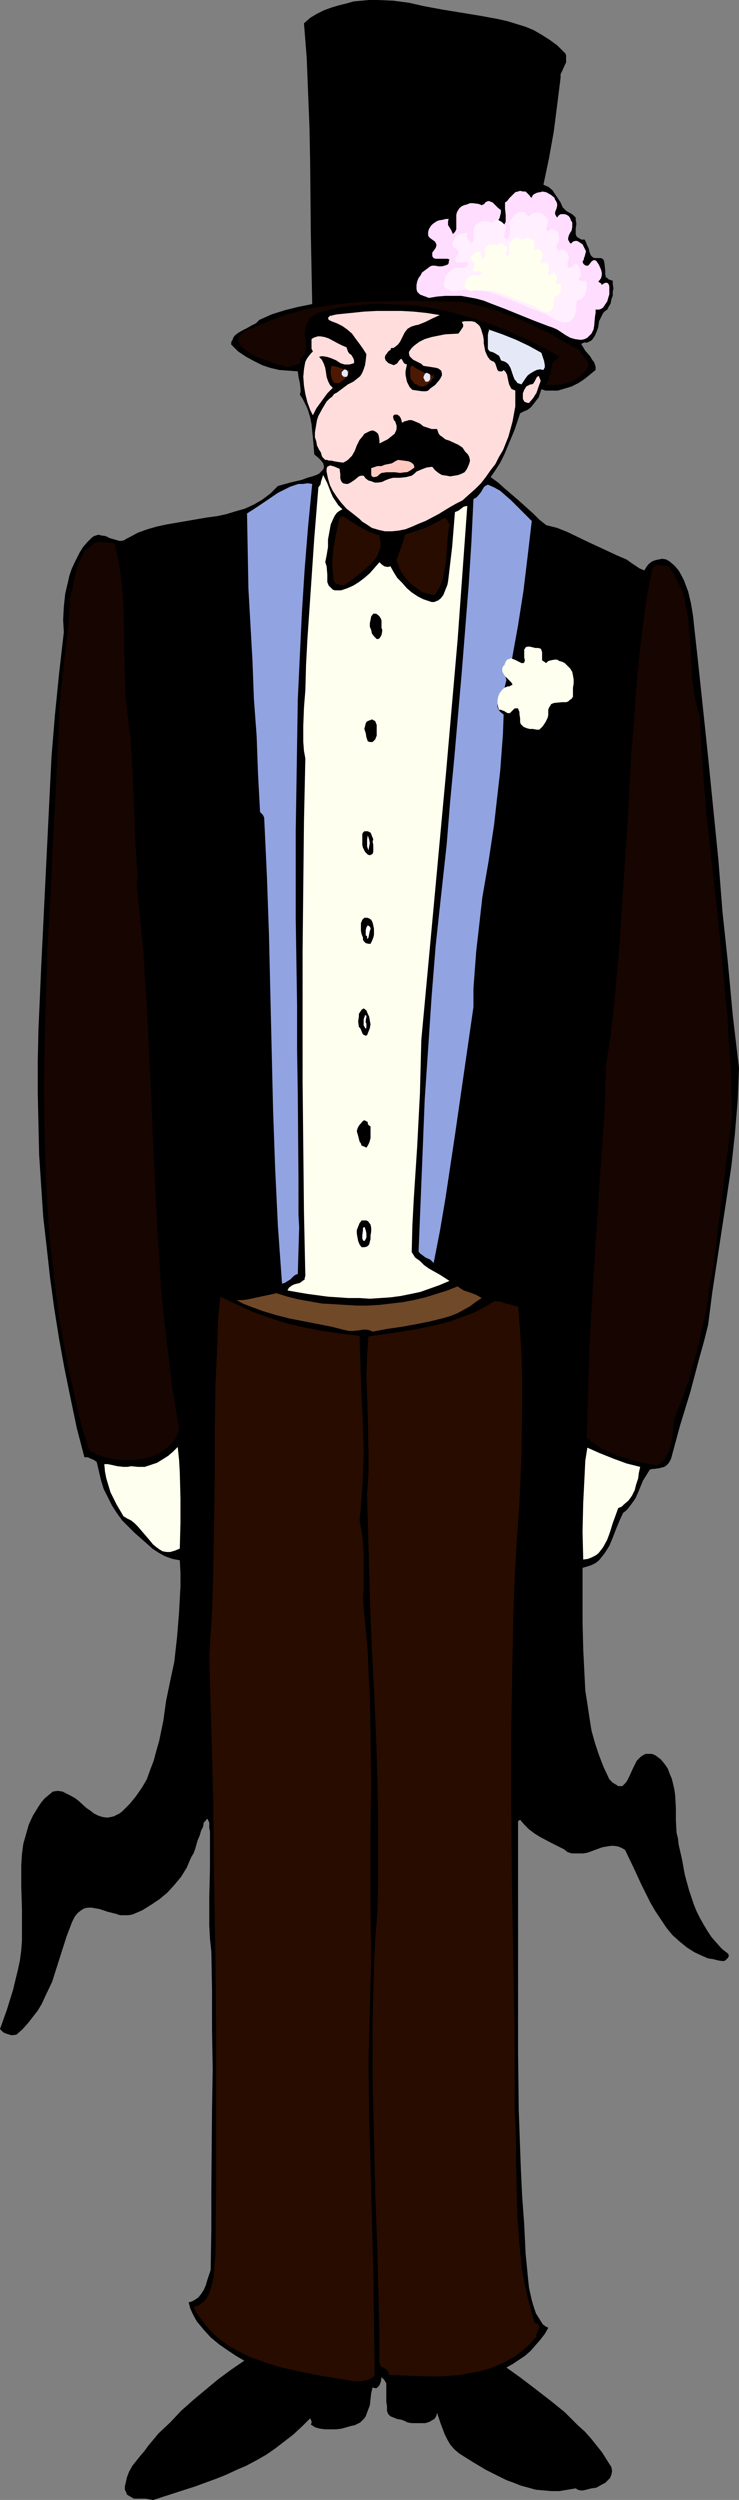 <?xml version="1.0" encoding="UTF-8" standalone="no"?>
<svg
   version="1.0"
   width="46.064mm"
   height="155.711mm"
   id="svg45"
   sodipodi:docname="Father of the Bride.wmf"
   xmlns:inkscape="http://www.inkscape.org/namespaces/inkscape"
   xmlns:sodipodi="http://sodipodi.sourceforge.net/DTD/sodipodi-0.dtd"
   xmlns="http://www.w3.org/2000/svg"
   xmlns:svg="http://www.w3.org/2000/svg">
  <rect width="100%" height="100%" fill="#808080" stroke="none"/>
  <sodipodi:namedview
     id="namedview45"
     pagecolor="#ffffff"
     bordercolor="#000000"
     borderopacity="0.25"
     inkscape:showpageshadow="2"
     inkscape:pageopacity="0.0"
     inkscape:pagecheckerboard="0"
     inkscape:deskcolor="#d1d1d1"
     inkscape:document-units="mm" />
  <defs
     id="defs1">
    <pattern
       id="WMFhbasepattern"
       patternUnits="userSpaceOnUse"
       width="6"
       height="6"
       x="0"
       y="0" />
  </defs>
  <path
     style="fill:#000000;fill-opacity:1;fill-rule:evenodd;stroke:none"
     d="m 5.011,459.08 0.162,-2.262 v -2.424 -5.009 l -0.162,-5.171 v -2.585 -2.585 l 0.162,-2.585 0.323,-2.424 0.647,-2.262 0.647,-2.262 0.97,-2.101 1.293,-2.101 0.647,-0.97 0.808,-0.97 0.97,-0.808 0.97,-0.808 1.132,-0.162 1.132,0.162 0.97,0.485 0.97,0.485 1.132,0.646 0.808,0.646 1.778,1.616 0.97,0.646 0.808,0.646 0.97,0.485 0.97,0.323 1.132,0.162 0.97,-0.162 0.647,-0.162 0.647,-0.323 0.647,-0.323 0.647,-0.485 1.778,-1.778 1.455,-1.778 1.455,-2.101 1.132,-1.939 0.808,-2.262 0.808,-2.101 0.647,-2.424 0.647,-2.262 0.97,-4.686 0.647,-4.686 0.97,-4.686 0.485,-2.262 0.485,-2.262 0.647,-5.817 0.485,-5.979 0.162,-3.07 0.162,-2.909 v -3.07 l -0.162,-3.07 -0.97,-0.162 -0.808,-0.162 -1.778,-0.646 -1.455,-0.808 -1.455,-0.97 -2.91,-2.585 -1.293,-1.131 -1.293,-1.293 -1.617,-1.616 -1.293,-1.778 -1.132,-1.778 -0.97,-1.939 -0.97,-1.939 -0.647,-2.101 -0.485,-2.101 -0.485,-2.101 -0.647,-0.485 -0.808,-0.323 -0.647,-0.323 h -0.808 l -1.778,-6.787 -1.455,-6.948 -1.455,-7.11 -1.293,-7.11 -1.132,-7.11 -0.97,-7.11 -0.808,-7.272 -0.808,-7.11 -0.485,-7.272 -0.485,-7.433 -0.162,-7.272 -0.162,-7.272 v -7.433 l 0.162,-7.433 0.323,-7.272 0.323,-7.433 0.97,-19.876 0.97,-19.714 0.485,-9.857 0.808,-9.857 0.97,-9.695 1.132,-9.857 -0.162,-2.909 0.162,-3.07 0.323,-3.07 0.647,-2.747 0.323,-1.454 0.485,-1.454 0.647,-1.454 0.647,-1.293 0.647,-1.293 0.808,-1.293 0.97,-1.131 1.132,-1.131 0.485,-0.323 0.485,-0.162 0.647,-0.162 0.485,0.162 1.132,0.162 0.97,0.485 1.132,0.323 1.132,0.323 h 0.485 l 0.647,-0.162 0.485,-0.323 0.647,-0.323 2.101,-1.131 2.263,-0.808 2.263,-0.646 2.263,-0.485 4.688,-0.808 4.688,-0.808 2.425,-0.323 2.263,-0.485 2.101,-0.646 2.263,-0.646 2.101,-0.97 1.94,-1.131 1.94,-1.454 1.778,-1.778 2.91,-0.808 2.748,-0.646 1.293,-0.485 1.132,-0.323 0.97,-0.323 0.647,-0.323 0.485,-0.485 0.323,-0.323 0.323,-0.485 v -0.485 l -0.162,-0.646 -0.485,-0.646 -0.647,-0.646 -0.97,-0.808 -0.162,-2.101 -0.162,-1.778 -0.162,-1.616 -0.162,-1.616 -0.323,-1.616 -0.485,-1.616 -0.323,-0.808 -0.485,-0.97 -0.485,-0.97 -0.647,-0.97 0.162,-0.646 v -0.646 l -0.162,-1.454 -0.323,-1.454 -0.162,-1.293 -2.263,-0.162 -2.101,-0.162 -2.101,-0.485 -1.94,-0.646 -1.94,-0.97 -1.778,-0.97 -1.94,-1.293 -1.617,-1.616 v -0.646 l 0.323,-0.485 0.162,-0.485 0.323,-0.485 0.808,-0.646 1.132,-0.646 0.97,-0.485 1.132,-0.646 0.97,-0.485 0.808,-0.808 2.91,-1.293 3.071,-0.97 3.233,-0.808 3.233,-0.646 L 73.39,63.182 73.228,54.941 73.067,38.297 72.905,29.894 72.582,21.815 72.258,13.574 71.612,5.494 73.067,4.201 74.683,3.232 76.3,2.424 78.078,1.778 79.694,1.293 81.634,0.808 83.412,0.323 85.191,0.162 86.969,0 h 1.94 l 3.718,0.162 3.718,0.485 3.556,0.808 4.365,0.808 8.891,1.454 4.365,0.808 2.101,0.485 2.101,0.646 2.101,0.646 1.94,0.808 1.94,1.131 1.778,1.131 1.778,1.293 1.617,1.616 0.323,0.323 0.162,0.485 v 0.808 0.808 l -0.323,0.646 -0.647,1.454 -0.323,0.646 v 0.808 l -0.808,6.464 -0.808,6.302 -1.132,6.302 -1.293,6.14 0.647,0.323 0.485,0.162 0.97,0.808 0.647,0.97 0.647,0.97 0.647,0.97 0.485,1.131 0.808,0.808 0.485,0.323 0.647,0.323 0.485,0.323 0.323,0.323 0.323,0.323 v 0.485 l 0.162,0.97 -0.162,1.131 v 0.97 0.323 l 0.162,0.485 0.323,0.323 0.323,0.162 0.485,0.323 h 0.808 l 0.323,0.646 0.323,0.808 0.323,0.646 0.162,0.808 0.323,0.808 0.485,0.485 0.485,0.162 h 0.323 0.485 0.647 l 0.323,0.162 0.323,0.323 0.162,0.808 0.162,1.616 v 0.808 l 0.162,0.808 0.323,0.162 0.323,0.323 0.485,0.162 0.485,0.162 v 0.808 l 0.162,0.97 -0.162,0.808 v 0.97 l -0.323,0.808 -0.162,0.97 -0.485,0.808 -0.323,0.646 -0.485,0.323 -0.485,0.485 -0.485,0.97 -0.485,0.97 -0.162,1.293 -0.323,0.97 -0.485,1.131 -0.323,0.485 -0.323,0.485 -0.485,0.323 -0.647,0.323 h -0.323 -0.485 l -0.323,0.162 -0.323,0.162 0.485,0.808 0.485,0.808 1.132,1.293 0.485,0.808 0.485,0.646 0.323,0.97 v 0.808 l -2.586,2.101 -1.455,0.97 -1.617,0.808 -1.617,0.485 -1.617,0.485 h -0.97 -1.94 l -0.97,-0.323 -0.323,0.97 -0.323,0.97 -0.647,0.808 -0.485,0.646 -0.647,0.808 -0.808,0.646 -0.808,0.323 -0.97,0.485 -1.293,3.878 -1.617,3.878 -0.808,1.939 -0.97,1.939 -1.132,1.778 -1.132,1.616 1.778,1.293 1.617,1.454 3.395,2.909 3.233,2.909 1.455,1.454 1.617,1.293 2.586,0.646 2.425,0.97 4.688,2.262 4.526,2.101 2.425,1.131 2.263,0.97 1.132,0.808 0.97,0.646 0.97,0.646 1.132,0.485 0.485,-0.808 0.485,-0.646 0.808,-0.646 0.808,-0.323 0.808,-0.162 0.808,-0.162 0.97,0.162 0.808,0.485 1.132,0.97 0.97,1.131 0.647,1.131 0.647,1.293 0.485,1.293 0.485,1.293 0.647,2.747 0.485,2.909 0.323,3.07 0.323,2.909 0.323,2.909 1.293,12.119 1.293,12.281 2.425,24.239 0.97,12.281 1.293,12.119 1.132,12.281 1.455,12.281 -0.162,3.878 -0.162,3.878 -0.647,7.756 -0.808,7.433 -1.132,7.595 -2.263,14.866 -1.132,7.433 -0.97,7.595 -0.97,3.878 -1.132,4.04 -2.101,7.918 -2.425,7.918 -2.101,7.756 -0.323,0.646 -0.323,0.485 -0.485,0.485 -0.485,0.323 -1.293,0.323 -1.293,0.162 h -0.323 l -0.485,0.162 -0.808,1.293 -0.808,1.293 -1.132,2.747 -0.647,1.454 -0.808,1.131 -0.97,1.293 -0.485,0.485 -0.647,0.485 -0.808,1.778 -0.808,1.939 -0.808,2.101 -0.808,1.939 -1.132,1.778 -0.647,0.808 -0.647,0.808 -0.808,0.646 -0.97,0.485 -0.97,0.323 -1.132,0.323 v 6.302 6.464 l 0.162,6.464 0.323,6.464 0.162,3.232 0.485,3.07 0.485,3.232 0.485,3.07 0.808,2.909 0.97,2.909 1.132,2.909 1.293,2.747 0.808,0.808 0.808,0.485 0.485,0.323 h 0.485 0.485 l 0.323,-0.323 0.485,-0.485 0.323,-0.485 0.647,-1.293 0.647,-1.454 0.647,-1.293 0.323,-0.646 0.485,-0.485 0.485,-0.485 0.485,-0.323 0.647,-0.323 h 0.647 0.808 l 0.808,0.323 1.293,0.97 0.808,0.97 0.808,1.131 0.485,1.293 0.485,1.131 0.323,1.293 0.323,1.454 0.162,1.293 0.162,2.909 v 2.909 l 0.162,2.909 0.323,1.293 0.162,1.454 0.808,3.555 0.647,3.555 0.97,3.555 1.132,3.393 0.647,1.616 0.808,1.616 0.808,1.454 0.97,1.616 0.97,1.454 1.132,1.293 1.293,1.454 1.455,1.131 0.162,0.323 v 0.323 l -0.162,0.323 -0.162,0.162 -0.485,0.485 -0.485,0.162 -1.132,-0.162 -1.293,-0.323 -1.132,-0.162 -1.132,-0.485 -2.101,-0.97 -1.778,-1.131 -1.778,-1.454 -1.617,-1.454 -1.455,-1.778 -1.293,-1.939 -1.293,-1.939 -1.132,-1.939 -2.101,-4.201 -1.94,-4.201 -1.94,-4.04 -0.808,-0.485 -0.808,-0.323 -0.97,-0.162 h -0.808 l -0.97,0.162 -0.97,0.162 -3.556,1.293 -0.97,0.162 h -0.97 -0.97 -0.808 l -0.97,-0.323 -0.808,-0.646 -2.91,-1.454 -2.748,-1.454 -1.293,-0.808 -1.293,-0.97 -1.132,-1.131 -0.97,-1.131 -0.485,0.323 v 0.162 0.323 13.412 13.412 27.147 l 0.162,13.574 0.485,13.574 0.323,6.787 0.485,6.625 0.323,6.787 0.647,6.625 0.162,1.454 0.647,2.909 0.485,1.616 0.485,1.454 0.808,1.293 0.808,1.293 0.647,0.485 0.647,0.323 -0.808,1.454 -1.132,1.454 -1.132,1.293 -1.132,1.293 -1.293,1.131 -1.455,0.97 -1.455,0.97 -1.455,0.808 3.395,2.424 3.395,2.585 3.556,2.747 3.395,2.747 3.071,3.07 1.617,1.454 1.455,1.616 1.293,1.616 1.293,1.616 1.132,1.778 1.132,1.778 0.162,0.97 -0.162,0.808 -0.323,0.808 -0.485,0.485 -0.647,0.646 -0.647,0.323 -1.455,0.808 -1.132,0.162 -1.293,0.323 -0.647,0.162 h -0.647 l -0.647,-0.162 -0.485,-0.323 -1.94,0.323 -1.94,0.323 h -1.778 l -1.94,-0.162 -1.778,-0.162 -1.778,-0.485 -1.778,-0.485 -1.617,-0.646 -1.778,-0.646 -1.617,-0.808 -3.233,-1.616 -3.233,-1.939 -3.071,-1.939 -1.132,-0.97 -0.97,-1.131 -0.647,-1.131 -0.647,-1.293 -0.97,-2.585 -0.808,-2.424 -0.162,0.646 -0.162,0.323 -0.323,0.485 -0.323,0.162 -0.808,0.485 -0.97,0.323 h -0.97 -1.132 -1.132 l -0.97,-0.162 -0.647,-0.323 -0.808,-0.323 -0.97,-0.162 -0.808,-0.323 -0.808,-0.323 -0.485,-0.485 -0.162,-0.323 -0.162,-0.485 v -0.485 -0.646 l -0.162,-0.97 v -0.97 -1.939 -0.808 -0.646 l -0.485,-0.808 -0.323,-0.323 -0.323,-0.323 -0.162,1.131 -0.162,0.323 -0.162,0.485 -0.323,0.323 -0.323,0.323 h -0.485 l -0.485,-0.162 -0.323,1.293 -0.162,1.454 -0.162,1.454 -0.485,1.293 -0.485,1.293 -0.323,0.485 -0.97,0.97 -0.647,0.323 -0.647,0.323 -0.808,0.162 -1.132,0.323 -1.132,0.323 -1.293,0.162 h -1.293 -1.293 l -1.293,-0.162 -1.132,-0.323 -0.97,-0.646 0.162,-0.323 v -0.485 l -0.162,-0.323 -0.162,-0.323 -1.94,1.939 -2.101,1.939 -2.101,1.616 -2.101,1.616 -2.101,1.454 -2.263,1.293 -2.425,1.293 -2.263,0.97 -2.425,1.131 -2.425,0.97 -4.85,1.778 -5.011,1.616 -5.011,1.616 -0.808,-0.162 -0.97,-0.162 h -1.94 -0.808 l -0.808,-0.485 -0.323,-0.162 -0.485,-0.323 -0.162,-0.485 -0.323,-0.646 v -0.808 l 0.162,-0.646 0.323,-1.454 0.485,-1.293 0.808,-1.454 1.94,-2.424 0.97,-1.131 0.808,-1.131 2.425,-2.909 2.748,-2.585 2.586,-2.747 2.91,-2.585 2.91,-2.424 2.91,-2.424 3.071,-2.262 3.071,-2.101 -1.94,-1.131 -1.94,-1.293 -2.101,-1.454 -1.94,-1.616 -1.617,-1.778 -0.808,-0.97 -0.808,-0.97 -0.647,-1.131 -0.485,-0.97 -0.485,-1.131 -0.323,-1.293 0.647,-0.162 0.647,-0.323 0.97,-0.646 0.647,-0.808 0.647,-0.97 0.485,-1.131 0.323,-1.131 0.808,-2.424 0.162,-9.372 v -9.372 l 0.162,-19.068 0.162,-9.372 -0.162,-9.534 v -9.211 l -0.162,-9.049 -0.323,-3.07 -0.162,-3.07 v -3.393 -3.232 l 0.162,-6.787 v -3.393 -3.232 -2.101 l -0.162,-0.808 v -0.646 -0.646 l -0.162,-0.323 -0.162,-0.323 v -0.162 H 48.819 48.657 l -0.162,0.323 -0.485,0.485 -0.162,0.97 -0.485,0.97 -0.323,1.131 -0.485,1.131 -0.323,1.131 -0.323,1.131 -0.323,0.808 -0.485,0.808 -0.162,0.323 -0.485,1.131 -0.485,1.131 -1.293,2.101 -1.617,1.939 -1.617,1.778 -1.94,1.616 -1.94,1.293 -2.101,1.293 -2.263,0.97 -0.97,0.162 h -0.97 -0.97 l -0.97,-0.323 -1.94,-0.485 -1.94,-0.646 -0.97,-0.162 -0.808,-0.162 h -0.97 l -0.808,0.162 -0.808,0.485 -0.808,0.646 -0.647,0.808 -0.647,1.293 -1.293,3.393 -1.132,3.555 -1.132,3.555 -1.132,3.555 -1.617,3.393 -0.808,1.778 -0.97,1.616 -1.132,1.454 -1.132,1.454 -1.293,1.454 -1.455,1.293 -1.132,0.162 L 1.617,478.794 0.808,478.471 0.485,478.148 0,477.663 l 1.617,-4.525 1.455,-4.686 1.132,-4.686 0.485,-2.262 z"
     id="path1" />
  <path
     style="fill:#000000;fill-opacity:1;fill-rule:evenodd;stroke:none"
     d="m 6.628,435.003 0.808,-3.393 0.485,-1.616 0.647,-1.778 0.647,-1.454 0.97,-1.454 1.132,-1.293 0.647,-0.485 0.647,-0.485 0.323,0.162 0.485,0.162 h 2.101 l 0.485,0.162 0.485,0.323 0.97,1.131 1.132,1.131 1.132,0.97 1.293,0.808 1.293,0.646 1.455,0.162 0.808,0.162 h 0.808 l 0.808,-0.162 0.808,-0.162 0.97,-0.485 0.808,-0.485 0.808,-0.646 0.808,-0.646 1.132,-1.454 0.97,-1.778 0.97,-1.778 0.97,-1.778 1.132,-1.778 0.647,-0.808 0.647,-0.808 1.617,-5.009 1.293,-5.171 0.97,-5.171 0.97,-5.332 0.647,-5.333 0.647,-5.333 0.323,-5.494 0.162,-5.332 0.162,-5.494 0.162,-5.494 -0.323,-10.988 -0.323,-10.827 -0.323,-10.665 -1.293,-10.503 -1.132,-10.503 -1.132,-10.665 -0.808,-10.665 -0.808,-10.665 -0.647,-10.827 -0.323,-10.665 -0.323,-10.827 -1.778,-29.086 -1.778,-28.925 -1.94,-29.086 -2.101,-29.248 1.617,-0.646 1.617,-0.646 3.233,-1.131 3.395,-0.97 3.556,-0.808 3.395,-0.808 3.556,-0.646 3.395,-0.808 3.395,-0.808 0.485,6.14 0.485,6.302 0.647,12.604 0.162,6.14 0.323,6.302 0.323,6.464 0.485,6.464 0.485,7.756 0.485,7.595 0.485,8.08 0.323,7.918 0.485,8.08 0.323,8.241 0.485,16.482 0.647,16.644 0.485,16.805 0.808,16.644 0.97,16.644 -1.778,0.485 -1.778,0.485 -1.778,0.323 -1.94,0.162 h -1.778 l -1.778,-0.162 -1.778,-0.323 -1.617,-0.485 -0.323,0.323 -0.323,0.485 -0.485,0.97 0.323,2.747 0.323,2.909 v 2.747 2.909 l -0.323,5.494 -0.162,5.494 -0.162,11.796 -0.323,11.635 -0.323,11.796 -0.808,23.592 v 11.796 5.817 l 0.162,5.979 0.162,6.14 0.323,5.979 -0.97,4.201 -1.132,4.201 -0.647,2.101 -0.808,2.101 -0.808,1.939 -0.97,2.101 -0.97,1.778 -1.293,1.778 -1.293,1.778 -1.455,1.454 -1.778,1.293 -1.94,1.131 -2.101,0.97 -2.101,0.808 h -0.808 -0.647 l -1.455,-0.162 -1.455,-0.485 -1.293,-0.485 -1.293,-0.485 -1.293,-0.162 h -0.647 -0.647 l -0.808,0.162 -0.647,0.323 -0.97,1.131 -0.808,1.131 -0.808,1.131 -0.647,1.131 -1.132,2.424 -0.808,2.585 -1.617,5.171 -0.97,2.747 -1.132,2.424 -1.617,2.585 -0.647,1.293 -0.808,1.454 -0.808,1.293 -0.97,1.131 -1.132,1.131 -1.293,0.808 H 2.748 l -0.485,-0.162 -0.323,-0.162 -0.485,-0.162 0.97,-2.424 0.808,-2.585 0.808,-2.424 0.485,-2.585 0.485,-2.747 0.485,-2.585 0.485,-5.333 0.323,-5.494 0.162,-5.494 v -5.332 z"
     id="path2" />
  <path
     style="fill:#160500;fill-opacity:1;fill-rule:evenodd;stroke:none"
     d="m 16.488,140.907 0.485,-1.939 0.323,-1.939 0.485,-2.101 0.485,-1.939 0.808,-1.616 0.485,-0.97 0.485,-0.808 0.647,-0.485 0.808,-0.646 0.808,-0.646 0.97,-0.323 0.97,0.162 h 0.485 0.485 l 0.97,0.162 0.808,0.162 0.647,2.585 0.485,2.424 0.323,2.424 0.323,2.585 0.323,5.009 0.162,5.171 v 5.009 l 0.162,5.171 0.162,5.171 0.485,5.009 0.647,4.686 0.323,4.848 0.485,9.695 0.323,9.695 0.323,4.848 0.323,4.686 -0.162,0.323 -0.162,0.162 0.808,8.08 0.808,8.08 0.485,8.08 0.485,8.08 0.808,16.159 0.647,15.998 0.808,15.998 0.485,7.918 0.485,7.918 0.808,7.918 0.97,7.918 0.97,7.918 1.293,7.756 0.162,0.646 v 0.646 l -0.323,0.97 -0.485,1.131 -0.647,0.808 -0.808,0.808 -1.778,1.454 -0.808,0.485 -1.94,0.808 -2.101,0.485 -2.101,0.162 h -2.263 l -2.101,-0.162 -2.101,-0.485 -1.94,-0.646 -1.778,-0.97 -1.617,-5.171 -1.293,-5.171 -1.132,-5.171 -1.132,-5.171 -0.97,-5.171 -0.97,-5.332 -0.647,-5.333 -0.647,-5.333 -0.647,-5.332 -0.485,-5.333 -0.323,-5.333 -0.323,-5.494 -0.323,-10.827 -0.162,-10.988 0.162,-10.988 0.323,-10.827 0.323,-10.988 0.647,-10.988 0.485,-10.827 1.132,-21.492 0.485,-10.665 0.162,-3.717 0.323,-3.555 0.808,-7.11 0.808,-7.11 0.323,-3.555 z"
     id="path3" />
  <path
     style="fill:#000000;fill-opacity:1;fill-rule:evenodd;stroke:none"
     d="m 50.597,562.499 2.586,-1.939 2.586,-1.778 1.132,-0.808 1.293,-0.646 1.455,-0.323 1.455,-0.162 1.293,0.646 1.455,0.646 3.071,0.97 3.071,0.808 3.071,0.485 3.233,0.485 3.233,0.323 6.466,0.485 0.323,0.97 v 0.808 l -0.162,0.808 -0.323,0.808 -0.162,0.808 -0.323,0.97 -0.485,1.616 -0.97,0.646 -1.132,0.646 -1.293,0.323 -1.293,0.323 -1.455,0.323 H 77.27 75.976 l -1.293,-0.162 0.162,-0.808 -0.162,-0.808 -0.485,-0.646 -0.647,-0.646 -1.132,0.646 -1.132,0.808 -1.132,0.97 -0.97,0.97 -2.101,1.939 -1.132,0.97 -1.132,0.646 -1.617,1.293 -1.617,1.131 -1.617,1.131 -1.617,0.808 -1.778,0.97 -1.778,0.646 -3.88,1.454 -7.598,2.424 -3.88,1.293 -3.718,1.454 -0.485,0.162 h -0.647 l -1.617,-0.646 h -0.485 l -0.323,0.162 -0.485,-0.485 -0.162,-0.485 -0.162,-0.323 v -0.485 l 0.162,-0.97 0.162,-1.131 0.97,-1.939 0.485,-0.97 0.323,-0.485 0.162,-0.485 1.94,-2.424 2.101,-2.262 2.101,-2.262 2.101,-2.101 2.101,-1.939 2.101,-1.939 2.263,-1.939 z"
     id="path4" />
  <path
     style="fill:#ffffef;fill-opacity:1;fill-rule:evenodd;stroke:none"
     d="m 30.875,345.159 1.617,0.162 h 1.617 l 1.455,-0.485 1.455,-0.485 1.293,-0.808 1.293,-0.808 1.132,-0.97 1.132,-1.131 0.323,3.07 0.162,2.909 0.162,6.14 v 5.817 l -0.162,5.979 -1.132,0.485 -1.132,0.323 h -0.808 l -0.97,-0.162 -0.808,-0.485 -0.647,-0.485 -0.808,-0.646 -0.647,-0.808 -2.91,-3.393 -0.808,-0.808 -0.808,-0.646 -0.97,-0.485 -0.808,-0.485 -1.617,-2.747 -1.455,-2.909 -0.485,-1.616 -0.485,-1.616 -0.323,-1.616 -0.162,-1.778 h 0.808 l 0.808,0.162 1.455,0.323 1.455,0.162 h 0.97 z"
     id="path5" />
  <path
     style="fill:#280c00;fill-opacity:1;fill-rule:evenodd;stroke:none"
     d="m 50.759,530.827 0.162,-17.29 v -17.613 -17.613 l -0.162,-17.613 -0.323,-17.775 -0.162,-17.613 -0.485,-17.775 -0.485,-17.613 0.323,-5.171 0.323,-5.171 0.323,-10.665 0.162,-10.665 0.162,-10.827 v -10.827 l 0.162,-10.665 0.485,-10.503 0.162,-5.171 0.485,-5.009 3.718,1.778 3.88,1.778 4.041,1.454 4.041,1.293 4.203,0.97 4.203,0.808 4.365,0.646 4.365,0.485 0.162,5.332 0.162,5.333 0.485,11.15 0.162,5.494 -0.162,5.494 -0.323,5.333 -0.485,5.333 0.485,2.585 0.323,2.585 0.162,2.585 v 2.747 2.747 2.585 l -0.162,2.424 0.162,2.262 0.485,5.171 0.485,5.171 0.162,5.171 0.323,5.009 0.162,10.342 0.162,10.342 -0.162,10.342 v 10.342 10.18 l 0.162,10.342 -0.162,6.14 -0.162,6.14 -0.323,12.443 0.162,12.281 0.323,12.119 0.647,24.562 0.162,12.281 0.162,12.281 -0.162,0.323 -0.485,0.323 -0.808,0.485 -0.97,0.162 -1.132,0.162 h -1.132 l -1.293,-0.162 -0.97,-0.162 -0.97,-0.162 -4.85,-0.808 -2.425,-0.485 -2.425,-0.485 -5.011,-1.131 -2.425,-0.808 -2.425,-0.808 -2.263,-0.808 -2.101,-1.131 -2.101,-1.131 -2.101,-1.454 -1.94,-1.616 -1.617,-1.778 -1.617,-2.101 -0.808,-1.131 -0.647,-1.293 0.97,-0.323 0.647,-0.323 0.808,-0.646 0.485,-0.485 0.485,-0.808 0.323,-0.646 0.485,-1.778 0.485,-1.778 0.323,-3.717 z"
     id="path6" />
  <path
     style="fill:#704928;fill-opacity:1;fill-rule:evenodd;stroke:none"
     d="m 65.146,304.438 2.586,0.808 2.586,0.646 2.748,0.485 2.748,0.485 2.748,0.162 2.748,0.162 2.748,0.162 h 2.586 l 2.748,-0.162 2.748,-0.323 2.748,-0.323 2.586,-0.485 2.748,-0.646 2.586,-0.808 2.586,-0.808 2.425,-0.97 0.647,0.485 0.808,0.485 1.455,0.485 1.293,0.485 0.647,0.323 0.808,0.485 -1.455,0.97 -1.293,0.97 -1.455,0.808 -1.455,0.808 -1.617,0.646 -1.617,0.485 -3.233,0.808 -3.233,0.646 -3.556,0.646 -3.395,0.485 -3.395,0.646 -0.647,-0.323 -0.808,-0.162 h -0.808 l -0.808,0.162 -1.617,0.162 h -0.808 l -0.808,-0.162 -3.233,-0.808 -3.233,-0.646 -6.628,-1.293 -3.233,-0.808 -3.233,-0.97 -3.071,-1.131 -1.617,-0.646 -1.455,-0.808 h 1.455 l 1.132,-0.162 2.263,-0.485 2.263,-0.485 z"
     id="path7" />
  <path
     style="fill:#91a3e0;fill-opacity:1;fill-rule:evenodd;stroke:none"
     d="m 58.195,120.87 1.778,-1.131 1.94,-1.293 3.556,-2.424 1.94,-0.97 0.97,-0.485 0.97,-0.323 0.97,-0.323 h 1.132 l 0.97,-0.162 1.132,0.162 -0.97,10.019 -0.808,10.019 -0.647,10.18 -0.485,10.18 -0.485,10.342 -0.162,10.342 -0.162,10.342 -0.162,10.342 v 20.684 l 0.323,20.522 v 10.342 l 0.162,10.342 0.162,20.199 v 5.494 2.747 l 0.162,2.909 -0.162,5.494 -0.162,5.494 -0.485,0.162 -0.485,0.323 -0.808,0.808 -0.808,0.485 -0.485,0.323 -0.647,0.162 -0.485,-6.787 -0.485,-6.787 -0.647,-13.574 -0.485,-13.574 -0.323,-13.735 -0.323,-13.735 -0.323,-13.897 -0.485,-13.735 -0.647,-13.897 -0.323,-0.646 -0.323,-0.323 -0.323,-0.323 -0.485,-9.049 -0.323,-8.888 -0.647,-8.726 -0.323,-8.726 -0.97,-17.29 -0.162,-8.888 z"
     id="path8" />
  <path
     style="fill:#160500;fill-opacity:1;fill-rule:evenodd;stroke:none"
     d="m 60.943,76.594 2.748,-1.131 2.91,-1.131 2.91,-0.808 2.91,-0.808 2.91,-0.485 3.071,-0.485 2.91,-0.323 3.071,-0.323 5.981,-0.162 6.304,-0.162 6.143,0.162 6.304,0.162 3.556,0.808 3.718,0.97 3.395,1.293 3.395,1.293 3.395,1.616 3.395,1.616 3.233,1.939 3.233,1.778 0.323,0.646 0.485,0.485 0.485,0.646 0.323,0.485 0.485,0.485 0.162,0.646 -0.162,0.646 -0.162,0.323 -0.323,0.485 -0.97,0.97 -0.97,0.808 -1.132,0.646 -1.132,0.485 -1.293,0.323 -1.293,0.162 h -1.293 l -1.455,-0.162 0.647,-0.808 0.162,-0.808 0.323,-0.808 0.162,-0.97 0.162,-0.808 0.162,-0.808 0.323,-0.485 0.323,-0.162 0.485,-0.323 0.323,-0.162 V 84.027 83.866 l -3.071,-1.778 -3.233,-1.616 -3.233,-1.454 -3.233,-1.454 -3.395,-1.293 -3.395,-1.131 -3.395,-0.97 -3.395,-0.97 -3.556,-0.646 -3.556,-0.646 -3.556,-0.162 -3.556,-0.162 h -3.718 l -3.556,0.323 -3.556,0.485 -3.718,0.808 -1.132,0.323 -1.293,0.646 -0.647,0.485 -0.485,0.485 -0.323,0.646 -0.323,0.646 -0.162,0.485 -0.162,0.485 -0.162,1.131 0.162,1.131 0.162,1.131 v 1.131 l -0.162,0.97 -0.162,0.485 -0.323,0.485 -0.323,0.323 -0.485,0.323 0.162,0.485 -0.162,0.485 -0.485,0.323 -0.323,0.162 -1.132,0.162 -0.323,0.162 -0.485,0.162 L 67.086,86.29 66.116,85.966 64.822,85.643 63.529,85.159 60.781,84.189 59.488,83.543 58.356,82.735 57.386,82.088 56.578,81.28 56.416,80.957 56.093,80.472 v -0.323 -0.485 l 0.162,-0.323 0.323,-0.323 0.323,-0.485 0.485,-0.323 0.647,-0.485 0.808,-0.323 0.97,-0.323 z"
     id="path9" />
  <path
     style="fill:#ffffef;fill-opacity:1;fill-rule:evenodd;stroke:none"
     d="M 71.935,300.398 71.612,285.37 71.45,270.019 71.288,254.668 V 239.155 223.804 l 0.162,-15.19 0.162,-15.19 0.323,-14.866 -0.323,-1.778 -0.162,-2.101 v -1.939 -1.939 l 0.162,-4.201 0.162,-2.101 0.162,-1.939 0.162,-5.979 0.323,-6.14 0.808,-11.796 0.808,-11.958 0.97,-11.958 0.485,-0.646 0.162,-0.808 0.485,-1.454 0.485,0.97 0.485,0.97 0.808,2.101 0.485,1.131 0.647,0.97 0.647,0.97 0.97,0.97 -0.647,0.323 -0.647,0.485 -0.485,0.646 -0.323,0.646 -0.647,1.454 -0.323,1.778 -0.323,1.778 v 1.778 l -0.323,1.939 -0.323,1.616 0.323,0.97 0.162,1.939 v 0.97 0.808 l 0.323,0.808 0.647,0.646 0.323,0.323 0.485,0.162 h 1.455 l 1.455,-0.485 1.455,-0.646 1.293,-0.808 1.293,-0.97 1.293,-1.131 2.263,-2.585 0.485,0.485 0.647,0.485 0.808,0.162 0.647,-0.162 0.808,1.454 0.808,1.293 1.132,1.131 1.132,1.293 1.132,0.97 1.455,0.97 1.293,0.646 1.455,0.485 0.485,0.162 h 0.647 l 0.323,-0.162 0.485,-0.162 0.647,-0.485 0.647,-0.808 0.323,-0.808 0.323,-0.808 0.323,-0.808 0.162,-0.808 0.97,-8.241 0.323,-4.04 0.323,-4.04 0.808,-0.323 0.647,-0.485 0.647,-0.485 0.808,-0.162 -1.132,15.674 -1.132,15.674 -2.748,31.51 -2.91,31.51 -2.91,31.349 -0.162,6.302 -0.162,6.302 -0.647,12.443 -0.808,12.443 -0.323,6.14 -0.162,6.302 0.808,1.293 1.132,0.808 0.97,0.97 1.132,0.808 2.586,1.454 2.263,1.454 -2.263,0.97 -2.263,0.808 -2.263,0.808 -2.263,0.485 -2.425,0.485 -2.425,0.323 -2.425,0.162 -2.425,0.162 -2.425,-0.162 h -2.586 l -4.85,-0.323 -4.85,-0.646 -4.688,-0.808 0.323,-0.646 0.647,-0.485 0.647,-0.323 0.647,-0.162 0.647,-0.162 0.647,-0.485 0.485,-0.323 v -0.323 z"
     id="path10" />
  <path
     style="fill:#ffdddd;fill-opacity:1;fill-rule:evenodd;stroke:none"
     d="m 81.957,90.491 1.293,-0.646 0.808,-0.646 0.808,-0.646 0.485,-0.808 0.323,-0.808 0.323,-0.97 0.162,-1.131 0.162,-1.454 -0.808,-1.293 -0.808,-1.131 -0.97,-1.293 -0.808,-1.131 -1.132,-0.97 -1.132,-0.808 -1.293,-0.646 -1.293,-0.485 -0.323,-0.162 -0.323,-0.162 -0.162,-0.485 0.162,-0.162 0.323,-0.323 h 0.323 l 0.485,-0.162 0.808,-0.162 3.233,-0.323 3.071,-0.323 3.071,-0.162 h 2.91 2.91 l 2.91,0.162 3.071,0.323 3.071,0.485 -1.778,0.808 -1.617,0.808 -1.617,0.646 -0.808,0.162 -0.97,0.323 -0.808,0.485 -0.647,0.808 -0.808,1.616 -0.323,0.646 -0.485,0.646 -0.808,0.646 -0.323,0.162 h -0.485 l -0.162,0.485 -0.323,0.162 -0.323,0.323 -0.162,0.323 -0.323,0.323 -0.162,0.485 v 0.323 l 0.162,0.485 0.647,0.646 0.808,0.323 0.485,0.162 0.323,-0.162 0.323,-0.162 0.323,-0.323 0.162,-0.323 0.162,-0.162 0.323,-0.323 h 0.162 l 0.162,0.162 0.162,0.323 0.162,0.323 0.323,0.323 0.485,0.162 -0.323,1.616 v 0.808 l 0.162,0.808 0.162,0.808 0.323,0.646 0.323,0.646 0.647,0.646 1.132,0.162 1.132,0.162 h 0.485 0.485 l 0.485,-0.162 0.485,-0.485 1.132,-0.808 0.97,-1.131 0.323,-0.485 0.323,-0.646 v -0.485 l -0.162,-0.646 -0.647,-0.485 -0.485,-0.162 -0.97,-0.162 L 99.739,86.128 99.254,85.643 98.608,85.32 97.314,84.674 96.829,84.189 96.506,83.866 96.344,83.219 v -0.323 l 0.162,-0.323 0.485,-0.646 0.485,-0.485 1.293,-0.97 1.293,-0.646 1.617,-0.485 1.617,-0.323 1.617,-0.323 3.071,-0.162 0.485,-0.646 0.323,-0.485 0.323,-0.485 v -0.485 l -0.162,-0.323 -0.162,-0.323 0.647,-0.162 h 0.647 0.97 l 0.808,0.162 0.647,0.485 0.485,0.485 0.323,0.646 0.485,1.616 0.162,0.97 v 0.808 l 0.323,1.778 0.323,0.808 0.323,0.646 0.485,0.646 0.485,0.323 0.485,0.162 0.323,0.485 0.323,0.97 0.162,0.485 0.323,0.323 h 0.323 0.162 0.323 l 0.323,-0.323 0.323,0.323 0.162,0.162 0.323,0.646 0.323,1.616 0.162,0.646 0.323,0.646 0.162,0.323 0.162,0.162 0.485,0.162 0.323,0.162 v 1.778 1.939 l -0.323,1.778 -0.323,1.778 -0.485,1.778 -0.485,1.778 -0.647,1.616 -0.647,1.616 -0.97,1.616 -0.808,1.616 -1.132,1.454 -1.132,1.616 -1.132,1.454 -1.293,1.293 -1.455,1.293 -1.617,1.454 -1.293,0.646 -1.455,0.808 -2.91,1.778 -3.071,1.616 -1.617,0.646 -1.455,0.646 -1.617,0.646 -1.617,0.323 -1.617,0.162 h -1.617 l -1.455,-0.323 -1.617,-0.485 -1.455,-0.97 -0.808,-0.485 -0.647,-0.646 -1.617,-1.293 -1.455,-1.131 -1.293,-1.454 -0.97,-1.293 -0.97,-1.454 -0.647,-1.293 -0.485,-1.616 -0.323,-1.616 v -0.646 l 0.162,-0.485 0.323,-0.162 0.323,-0.162 0.647,0.162 0.485,0.162 1.132,0.485 0.162,1.293 v 0.97 l 0.162,0.485 0.162,0.323 0.323,0.323 0.647,0.162 h 0.485 l 0.647,-0.323 0.97,-0.646 0.97,-0.808 0.485,-0.162 h 0.647 l 0.485,0.646 0.647,0.485 0.647,0.162 0.808,0.323 h 0.808 l 0.97,-0.162 0.647,-0.323 0.808,-0.323 0.485,-0.162 0.647,-0.162 h 1.617 l 1.455,-0.162 0.647,-0.162 0.647,-0.162 0.647,-0.485 0.485,-0.485 1.132,-0.485 1.293,-0.485 1.293,-0.162 0.647,0.808 0.808,0.646 0.808,0.485 1.132,0.162 0.808,0.162 0.97,-0.162 0.97,-0.162 0.808,-0.323 0.647,-0.323 0.485,-0.646 0.323,-0.646 0.323,-0.808 0.162,-0.646 -0.162,-0.808 -0.323,-0.646 -0.647,-0.646 -0.323,-0.485 -0.323,-0.485 -0.97,-0.646 -2.101,-0.97 -0.97,-0.323 -0.808,-0.646 -0.485,-0.323 -0.323,-0.485 -0.162,-0.485 -0.162,-0.485 h -0.647 -0.647 l -0.97,-0.323 -0.97,-0.323 -0.808,-0.646 -1.132,-0.485 -0.808,-0.323 h -0.647 l -0.485,0.162 -0.647,0.162 -0.485,0.323 -0.162,-0.646 -0.162,-0.485 -0.323,-0.485 -0.485,-0.323 h -0.647 l -0.323,0.323 v 0.162 0.162 l 0.162,0.646 0.323,0.323 0.323,0.97 v 0.323 0.485 l -0.162,0.485 -0.323,0.646 -0.808,0.646 -0.808,0.646 -0.97,0.485 -0.97,0.485 v -0.808 l -0.162,-0.97 -0.162,-0.485 -0.323,-0.323 -0.485,-0.323 -0.485,-0.162 -0.647,0.162 -0.647,0.323 -0.647,0.323 -0.323,0.485 -0.808,0.97 -0.647,1.293 -0.485,1.293 -0.647,1.131 -0.485,0.485 -0.485,0.485 -0.485,0.323 -0.647,0.323 -1.132,-0.162 -0.97,-0.162 -0.647,-0.162 h -0.647 l -0.323,-0.162 h -0.485 l -0.323,-0.323 -0.323,-0.323 -0.162,-0.323 -0.162,-0.646 -0.162,-0.323 -0.323,-0.485 -0.485,-0.97 -0.162,-0.97 -0.323,-0.97 v -1.131 l 0.162,-0.97 0.162,-0.97 0.162,-0.97 0.323,-0.97 0.97,-1.778 0.97,-1.616 0.647,-0.646 0.647,-0.485 0.485,-0.646 0.647,-0.323 z"
     id="path11" />
  <path
     style="fill:#280c00;fill-opacity:1;fill-rule:evenodd;stroke:none"
     d="m 88.909,450.031 0.162,-6.14 v -6.14 -6.14 -6.14 l -0.323,-12.281 -0.485,-12.443 -0.647,-12.443 -0.485,-12.281 -0.323,-12.281 -0.323,-11.958 0.323,-4.848 v -4.686 l -0.162,-9.211 -0.162,-4.686 -0.162,-4.525 0.162,-4.686 0.323,-4.525 7.759,-1.131 3.88,-0.646 3.88,-0.808 3.718,-0.97 3.556,-1.293 1.778,-0.646 1.617,-0.808 1.778,-0.97 1.617,-0.97 h 0.647 0.808 l 1.293,0.485 1.455,0.323 0.808,0.323 h 0.647 l 0.485,5.817 0.323,5.817 0.162,5.656 v 5.817 l -0.162,11.796 -0.485,11.635 -0.647,8.888 -0.485,8.726 -0.323,8.888 -0.162,8.888 -0.323,17.775 v 17.613 l 0.162,17.937 0.323,17.775 0.323,17.937 v 18.098 l 0.162,2.909 0.162,3.07 v 6.302 l 0.162,6.464 0.162,6.464 0.485,6.625 0.323,3.232 0.323,3.07 0.647,3.232 0.647,2.909 0.808,3.07 0.808,2.909 0.485,0.162 0.323,0.162 0.162,0.323 0.162,0.323 -0.162,0.485 -0.162,0.323 -0.162,0.485 -0.323,0.646 0.162,0.323 -1.617,1.778 -1.778,1.616 -1.778,1.293 -1.94,1.131 -2.101,0.97 -2.101,0.808 -2.263,0.646 -2.101,0.323 -2.425,0.485 -2.263,0.162 -2.425,0.162 h -2.425 l -4.85,-0.162 -4.688,-0.162 -0.162,-0.646 -0.323,-0.485 -0.808,-0.646 -0.485,-0.162 -0.323,-0.485 -0.162,-0.485 v -0.485 -6.464 l -0.162,-6.302 -0.162,-6.464 -0.162,-6.625 -0.485,-13.412 -0.323,-13.412 -0.323,-13.574 v -6.625 -6.787 l 0.162,-6.625 0.162,-6.625 0.323,-6.464 z"
     id="path12" />
  <path
     style="fill:#ffdddd;fill-opacity:1;fill-rule:evenodd;stroke:none"
     d="m 73.713,82.735 -0.323,-0.646 v -0.808 -0.808 -0.646 l 0.485,-0.323 0.485,-0.162 0.485,-0.162 H 75.491 l 0.97,0.162 0.97,0.323 2.101,1.131 0.97,0.485 1.132,0.485 0.162,0.485 0.162,0.485 0.323,0.485 0.485,0.323 0.485,0.808 0.162,0.485 v 0.646 l -0.485,0.162 -0.647,0.162 H 81.796 81.149 L 80.179,85.482 79.209,84.835 78.078,84.351 77.108,84.027 76.138,83.866 h -0.485 l -0.485,0.162 0.323,0.323 0.323,0.323 0.485,0.97 0.323,0.97 0.162,0.97 0.162,1.131 0.323,0.97 0.485,0.97 0.323,0.323 0.323,0.323 -0.647,0.646 -0.647,0.646 -1.293,1.778 -1.293,1.778 -0.485,0.97 -0.323,0.646 -0.323,-0.646 -0.323,-0.646 -0.647,-1.778 -0.485,-1.939 -0.323,-1.939 -0.162,-2.101 0.162,-1.778 0.162,-0.97 0.162,-0.808 0.323,-0.646 0.323,-0.485 0.647,-0.808 z"
     id="path13" />
  <path
     style="fill:#000000;fill-opacity:1;fill-rule:evenodd;stroke:none"
     d="m 92.303,560.721 3.395,0.162 h 3.395 l 3.233,-0.162 3.395,-0.323 3.233,-0.323 3.395,-0.485 6.628,-1.131 3.233,2.585 3.556,2.585 3.395,2.585 3.395,2.909 3.233,2.909 1.455,1.616 1.455,1.616 1.293,1.778 0.97,1.616 1.132,1.778 0.808,1.778 -0.485,0.646 -0.485,0.323 -0.485,0.323 -0.485,0.323 -1.293,0.323 -0.485,0.162 -0.647,-0.162 -0.323,-0.485 -0.323,-0.323 h -0.162 l -0.485,0.162 -0.323,0.162 -0.323,0.323 -0.808,0.646 -2.101,0.323 -1.94,0.323 h -1.94 l -1.94,-0.162 -1.778,-0.323 -1.778,-0.323 -1.94,-0.485 -1.617,-0.646 -1.778,-0.808 -1.617,-0.808 -3.233,-1.939 -3.071,-1.939 -3.071,-2.101 -0.647,-0.485 -0.647,-0.485 -0.323,-0.646 -0.323,-0.646 -0.485,-1.454 -0.162,-1.616 -0.323,-1.454 -0.323,-0.646 -0.323,-0.646 -0.485,-0.323 -0.647,-0.323 -0.808,-0.162 h -0.97 v 0.485 l -0.162,0.485 -0.162,0.323 -0.323,0.323 -0.485,0.485 -0.647,0.323 h -0.808 -0.808 l -1.778,-0.162 -0.97,0.162 h -0.808 l -0.647,-0.323 -0.485,-0.323 -0.485,-0.323 -0.323,-0.485 -0.162,-0.646 -0.162,-0.646 -0.162,-1.616 v -1.454 l 0.162,-0.808 v -0.646 z"
     id="path14" />
  <path
     style="fill:#000000;fill-opacity:1;fill-rule:evenodd;stroke:none"
     d="M 73.228,6.14 74.037,5.009 75.168,4.201 76.3,3.393 77.431,2.909 78.724,2.424 80.018,1.939 81.473,1.778 82.766,1.616 85.675,1.293 h 5.819 2.748 l 4.85,0.646 4.688,0.808 4.85,0.808 4.688,0.97 4.526,1.293 2.263,0.646 2.263,0.808 2.263,0.808 2.101,1.131 2.101,1.131 2.101,1.131 0.162,0.485 0.323,0.323 0.323,0.323 0.162,0.323 -1.132,7.756 -0.647,3.878 -0.485,4.04 -1.293,7.595 -0.808,3.717 -0.97,3.717 -0.97,0.162 -1.132,0.162 -2.263,0.323 -0.97,0.162 -1.132,0.485 -0.97,0.646 -0.323,0.485 -0.485,0.646 -0.162,0.323 -0.162,0.162 -0.323,0.162 h -0.323 l -0.485,-0.323 -0.808,-0.646 -0.323,-0.323 -0.485,-0.162 -0.485,0.323 -0.647,0.323 -0.485,0.162 -0.647,0.162 h -2.586 -1.293 l -0.485,0.162 -0.485,0.323 -0.485,0.323 -0.323,0.485 -0.323,0.646 -0.162,0.97 -1.455,0.162 -1.617,0.323 -0.808,0.162 -0.808,0.323 -0.647,0.485 -0.647,0.646 -0.485,0.485 -0.323,0.485 -0.162,0.485 -0.162,0.485 v 1.131 l 0.162,1.131 0.323,0.97 0.162,1.293 0.162,0.97 v 0.646 l -0.162,0.485 0.162,0.162 0.162,0.323 -0.162,0.485 -0.323,0.485 -0.485,0.485 -1.132,0.808 -0.485,0.646 -0.323,0.485 -0.647,1.131 -0.485,1.293 -0.162,0.485 -0.162,0.646 0.162,0.646 0.162,0.646 0.323,0.323 -2.586,-0.162 H 91.495 88.747 l -2.748,0.162 -5.496,0.485 -5.335,0.646 -0.485,-8.08 -0.162,-8.08 -0.323,-16.321 -0.162,-8.08 -0.162,-8.08 -0.162,-7.918 z"
     id="path15" />
  <path
     style="fill:#000000;fill-opacity:1;fill-rule:evenodd;stroke:none"
     d="m 85.191,287.309 h 0.647 0.485 l 0.323,0.162 0.162,0.162 0.485,0.646 0.162,0.808 v 0.808 l -0.162,0.97 v 0.808 l -0.162,0.646 -0.162,0.646 -0.485,0.485 -0.647,0.162 h -0.647 l -0.485,-0.646 -0.323,-0.808 -0.162,-0.808 -0.162,-0.97 v -0.808 l 0.323,-0.808 0.323,-0.808 z"
     id="path16" />
  <path
     style="fill:#280c00;fill-opacity:1;fill-rule:evenodd;stroke:none"
     d="m 80.018,121.84 h 0.162 l 0.162,-0.162 0.162,-0.162 h 0.323 l 0.97,0.646 0.97,0.646 2.101,1.293 2.263,1.131 1.132,0.485 1.132,0.323 0.162,1.131 0.162,0.97 -0.162,0.97 -0.323,0.808 -0.323,0.808 -0.485,0.808 -1.293,1.454 -1.455,1.293 -1.617,1.293 -1.617,1.293 -1.455,0.97 -0.808,-0.162 -0.647,-0.162 -0.647,-0.323 -0.162,-0.323 -0.162,-0.323 -0.162,-1.939 -0.162,-1.939 0.162,-1.939 0.162,-1.778 0.647,-3.555 z"
     id="path17" />
  <path
     style="fill:#000000;fill-opacity:1;fill-rule:evenodd;stroke:none"
     d="m 85.514,263.878 0.323,-0.162 0.323,0.162 0.323,0.162 0.162,0.162 v 0.323 l 0.162,0.323 0.485,0.323 v 1.454 1.293 l -0.162,0.646 -0.162,0.485 -0.323,0.646 -0.323,0.485 -0.647,-0.323 -0.485,-0.162 -0.162,-0.485 -0.323,-0.485 -0.323,-1.293 -0.323,-1.131 0.162,-0.646 0.323,-0.646 z"
     id="path18" />
  <path
     style="fill:#ffffff;fill-opacity:1;fill-rule:evenodd;stroke:none"
     d="m 86.16,289.571 0.162,0.808 v 0.97 l -0.162,0.323 -0.162,0.323 -0.162,0.162 -0.323,-0.162 -0.162,-0.485 v -0.646 l 0.162,-1.293 v -0.485 l 0.162,-0.162 h 0.162 0.162 v 0.323 z"
     id="path19" />
  <path
     style="fill:#4c1900;fill-opacity:1;fill-rule:evenodd;stroke:none"
     d="m 82.281,87.259 v 0.323 l -0.162,0.323 -0.323,0.808 -0.808,0.646 -0.647,0.485 -0.162,0.162 -0.162,0.162 h -0.485 -0.808 l -0.485,-0.808 -0.323,-1.131 v -0.97 l 0.162,-1.131 1.132,0.162 0.97,0.323 1.132,0.485 z"
     id="path20" />
  <path
     style="fill:#000000;fill-opacity:1;fill-rule:evenodd;stroke:none"
     d="m 85.675,237.377 0.647,0.485 0.323,0.808 0.323,0.646 0.162,0.97 0.162,0.808 -0.162,0.97 -0.323,0.808 -0.323,0.808 -0.323,0.162 -0.323,-0.162 -0.323,-0.162 -0.162,-0.323 -0.323,-0.808 -0.162,-0.323 -0.323,-0.323 -0.162,-1.293 0.162,-1.131 v -0.646 l 0.323,-0.485 0.323,-0.485 0.485,-0.323 z"
     id="path21" />
  <path
     style="fill:#ffffff;fill-opacity:1;fill-rule:evenodd;stroke:none"
     d="m 86.322,239.478 -0.162,0.646 v 0.646 l 0.162,0.162 v 0.485 0.646 h -0.323 v -0.162 l -0.323,-0.485 v -0.646 -0.808 l 0.162,-0.485 0.162,-0.485 v 0 h 0.162 l 0.162,0.162 z"
     id="path22" />
  <path
     style="fill:#000000;fill-opacity:1;fill-rule:evenodd;stroke:none"
     d="m 87.454,216.532 0.323,0.646 0.162,0.646 0.162,0.808 v 0.646 0.808 l -0.162,0.646 -0.323,0.808 -0.323,0.646 h -0.162 -0.323 l -0.647,-0.162 -0.485,-0.485 -0.162,-0.323 v -0.485 l -0.323,-0.808 -0.162,-0.808 v -0.97 -0.808 l 0.323,-0.808 0.162,-0.162 0.323,-0.323 h 0.323 0.323 l 0.485,0.162 0.485,0.323 v -0.162 z"
     id="path23" />
  <path
     style="fill:#000000;fill-opacity:1;fill-rule:evenodd;stroke:none"
     d="m 86.322,106.165 0.647,0.323 h 0.647 0.97 l 0.97,-0.323 0.97,-0.323 0.808,-0.646 0.808,-0.646 1.293,-1.616 1.455,-1.454 0.647,-0.485 0.808,-0.485 0.808,-0.162 0.97,0.162 0.323,0.162 0.647,0.162 0.485,0.323 0.485,0.485 0.647,0.162 0.485,0.162 0.808,0.323 0.97,0.808 0.647,0.646 0.808,0.808 0.808,0.646 0.97,0.485 1.132,0.162 0.808,0.808 0.808,0.646 0.323,0.485 v 0.485 0.323 l -0.323,0.646 h -0.808 l -0.647,0.323 -1.293,0.808 -0.647,0.162 -0.485,0.162 -0.647,-0.323 -0.485,-0.162 -0.323,-0.323 -0.808,-0.97 -0.485,-0.323 -0.485,-0.162 -0.485,-0.162 h -0.485 l -0.647,0.162 -0.485,0.323 -0.323,-0.162 -0.485,-0.162 -1.132,-0.485 -1.132,-0.323 -1.293,-0.323 -0.485,-0.162 -0.647,-0.162 -0.97,0.162 -0.97,0.323 -0.97,0.323 -0.808,0.485 -0.97,0.162 -0.97,0.162 h -0.485 l -0.647,-0.162 -0.162,0.485 -0.162,0.323 -0.647,0.485 -1.617,0.485 -0.647,0.323 -0.647,0.323 -0.647,0.646 -0.162,0.323 -0.162,0.485 -0.162,0.162 -0.323,0.162 h -0.323 l -0.162,-0.162 -0.162,-0.323 v -0.808 -0.323 l 0.162,-0.323 0.97,-1.293 1.132,-1.131 1.293,-1.131 z"
     id="path24" />
  <path
     style="fill:#ffffff;fill-opacity:1;fill-rule:evenodd;stroke:none"
     d="m 86.645,217.825 0.485,0.323 0.162,0.323 v 0.323 l -0.162,0.323 -0.162,0.808 -0.162,0.808 -0.162,0.162 -0.162,0.162 v -0.323 -0.323 l -0.162,-0.162 H 86.16 v -0.646 -0.646 l 0.162,-0.646 z"
     id="path25" />
  <path
     style="fill:#000000;fill-opacity:1;fill-rule:evenodd;stroke:none"
     d="m 86.322,195.687 h 0.323 l 0.323,0.162 0.323,0.162 0.162,0.323 0.162,0.485 0.162,0.323 0.162,0.485 -0.162,0.485 0.162,0.808 v 0.808 0.808 l -0.162,0.485 -0.323,0.162 -0.323,0.162 -0.485,-0.162 -0.323,-0.323 -0.323,-0.323 -0.485,-0.97 -0.162,-0.646 v -0.323 -0.97 -0.808 -0.485 l 0.162,-0.323 0.323,-0.323 z"
     id="path26" />
  <path
     style="fill:#ffffff;fill-opacity:1;fill-rule:evenodd;stroke:none"
     d="m 86.645,196.656 0.323,0.97 0.162,0.808 -0.162,0.808 -0.162,0.97 -0.323,-0.97 v -0.808 -0.808 z"
     id="path27" />
  <path
     style="fill:#000000;fill-opacity:1;fill-rule:evenodd;stroke:none"
     d="m 87.292,169.509 0.323,-0.162 0.323,0.162 0.323,0.162 0.162,0.162 0.323,0.808 v 0.646 0.97 0.97 l -0.162,0.323 -0.162,0.485 -0.323,0.323 -0.323,0.323 h -0.647 l -0.485,-0.162 -0.162,-0.485 -0.162,-0.485 -0.162,-0.97 -0.162,-0.485 -0.162,-0.485 0.162,-0.646 0.162,-0.646 0.162,-0.323 0.162,-0.162 0.323,-0.162 z"
     id="path28" />
  <path
     style="fill:#000000;fill-opacity:1;fill-rule:evenodd;stroke:none"
     d="m 87.939,144.462 h 0.647 l 0.485,0.323 0.323,0.323 0.323,0.485 0.162,0.485 v 0.485 1.293 l 0.162,0.323 v 0.485 l -0.162,0.808 -0.162,0.323 -0.323,0.485 -0.323,0.162 h -0.323 l -0.647,-0.646 -0.485,-0.646 -0.162,-0.808 -0.323,-0.808 v -0.808 l 0.162,-0.808 0.162,-0.808 z"
     id="path29" />
  <path
     style="fill:#ffc9c1;fill-opacity:1;fill-rule:evenodd;stroke:none"
     d="m 93.758,108.266 1.293,0.162 1.132,0.162 0.485,0.162 0.485,0.323 0.323,0.323 0.162,0.646 -0.647,0.485 -0.485,0.323 -0.647,0.323 h -0.485 l -1.132,0.162 -1.132,-0.162 h -1.132 -0.97 l -1.132,0.162 -0.485,0.323 -0.485,0.485 -0.647,0.162 H 87.939 l -0.323,-0.162 -0.162,-0.323 v -0.808 -0.808 l 1.455,-0.485 h 0.97 l 0.808,-0.323 1.617,-0.323 0.808,-0.485 z"
     id="path30" />
  <path
     style="fill:#000000;fill-opacity:1;fill-rule:evenodd;stroke:none"
     d="m 92.626,126.364 0.162,0.162 0.323,0.162 0.162,0.323 0.162,0.646 -0.162,0.646 -0.485,1.293 -0.162,0.646 v 0.485 l -0.323,0.323 -0.162,0.323 -0.162,0.323 -0.323,0.323 -0.323,-0.162 -0.323,-0.323 -0.323,-0.646 -0.162,-0.97 v -0.808 l 0.323,-0.97 0.323,-0.808 0.647,-0.646 0.323,-0.162 z"
     id="path31" />
  <path
     style="fill:#91a3e0;fill-opacity:1;fill-rule:evenodd;stroke:none"
     d="m 105.235,198.757 0.808,-10.019 0.97,-10.18 1.778,-20.36 1.617,-20.36 0.647,-10.18 0.485,-10.18 0.647,-0.323 0.323,-0.323 0.808,-0.97 0.647,-1.131 0.323,-0.323 0.647,-0.323 1.455,0.646 1.455,0.808 1.293,1.131 1.293,1.131 2.425,2.424 2.425,2.424 -0.97,8.241 -0.97,8.08 -1.293,8.241 -1.455,8.08 -0.485,0.162 -0.323,0.162 -0.485,0.808 -0.485,0.808 -0.323,0.808 0.485,0.646 0.162,0.808 0.162,0.646 -0.162,0.646 -0.162,0.646 -0.162,0.646 -0.808,1.131 -0.647,1.293 -0.162,0.485 v 0.646 0.646 l 0.162,0.646 0.485,0.646 0.808,0.646 -0.162,4.525 -0.323,4.363 -0.323,4.363 -0.485,4.201 -0.97,8.564 -1.293,8.564 -1.455,8.403 -0.97,8.564 -0.485,4.201 -0.323,4.363 -0.323,4.363 v 4.363 l -4.365,30.218 -2.263,15.028 -1.293,7.595 -1.455,7.433 -0.485,-0.485 -0.323,-0.323 -1.132,-0.485 -0.808,-0.646 -0.485,-0.323 -0.323,-0.485 0.485,-11.796 0.485,-11.958 0.485,-12.119 0.808,-11.958 0.808,-12.119 0.97,-12.119 1.293,-11.958 z"
     id="path32" />
  <path
     style="fill:#280c00;fill-opacity:1;fill-rule:evenodd;stroke:none"
     d="m 95.375,125.879 2.425,-0.808 2.425,-0.808 2.263,-1.131 2.101,-1.131 h 0.323 l 0.162,0.162 0.323,0.323 0.485,0.97 -0.323,2.101 -0.162,2.262 -0.162,2.101 -0.162,2.262 -0.323,2.101 -0.485,2.101 -0.323,0.97 -0.485,1.131 -0.485,0.808 -0.647,0.808 -1.617,-0.323 -1.455,-0.485 -1.293,-0.97 -1.293,-0.97 -1.132,-1.293 -0.97,-1.293 -0.647,-1.454 -0.485,-1.454 0.485,-1.454 1.132,-3.07 z"
     id="path33" />
  <path
     style="fill:#000000;fill-opacity:1;fill-rule:evenodd;stroke:none"
     d="m 118.814,183.083 0.323,-3.393 0.485,-3.555 0.485,-3.393 0.485,-3.393 0.323,-0.162 h 0.323 l 0.485,0.323 0.485,0.485 0.162,0.646 0.485,0.646 0.323,0.646 0.485,0.323 0.485,0.162 0.323,0.162 0.647,0.162 h 0.647 1.132 l 0.97,-0.485 0.808,-0.485 0.808,-0.646 0.647,-0.808 1.293,-1.616 0.162,-0.485 0.162,-0.485 0.647,-0.485 0.808,-0.485 0.808,-0.485 0.808,-0.485 0.647,-0.485 0.485,-0.808 0.162,-0.323 v -0.646 l 0.162,-0.97 v -1.131 -0.97 l -0.323,-0.97 -0.485,-0.97 -0.647,-0.808 -0.647,-0.808 -0.97,-0.646 -0.162,-0.323 -0.323,-0.162 -0.647,-0.323 -1.617,-0.162 h -0.647 l -0.647,-0.323 -0.162,-0.162 -0.162,-0.323 -0.162,-0.485 v -0.485 l -0.97,-0.323 -0.97,-0.323 h -1.132 l -0.647,0.162 -0.485,0.162 -0.485,0.485 -0.323,0.485 -0.323,0.646 -0.485,0.323 0.162,-2.424 0.323,-2.424 0.647,-5.009 0.485,-5.009 0.323,-2.585 0.162,-2.585 0.97,-5.171 1.132,-5.333 2.101,0.323 2.263,0.646 1.94,0.808 2.101,0.97 4.203,1.939 4.203,1.939 3.718,2.101 3.718,2.101 -0.647,7.595 -0.808,7.595 -0.97,7.595 -0.808,7.595 -0.808,7.756 -0.808,7.595 -0.647,7.756 -0.323,7.756 0.323,0.485 0.162,0.646 v 0.646 l -0.162,0.485 -0.323,1.454 v 0.646 l 0.162,0.808 -1.778,23.269 -1.94,23.108 -0.808,11.796 -0.808,11.635 -0.647,11.796 -0.323,11.796 -0.97,14.543 -0.97,14.543 -0.808,14.543 -0.485,14.543 -0.162,7.272 v 7.272 7.433 l 0.323,7.272 0.323,7.272 0.647,7.433 0.808,7.272 0.97,7.272 0.485,0.646 0.323,0.646 0.647,1.293 0.485,1.454 0.485,1.616 0.647,1.293 0.323,0.646 0.485,0.646 0.485,0.485 0.647,0.323 0.808,0.485 0.808,0.162 0.485,0.162 h 0.323 l 0.808,-0.162 0.485,-0.485 0.485,-0.485 0.808,-1.293 0.323,-0.808 0.323,-0.485 0.485,-0.97 0.162,-0.97 0.485,-0.97 0.323,-0.485 0.485,-0.323 0.97,-0.162 0.808,0.162 0.808,0.162 0.808,0.485 0.808,0.646 0.485,0.646 0.485,0.646 0.485,0.808 0.162,5.817 0.485,5.656 0.323,2.909 0.485,2.747 0.485,2.909 0.647,2.747 0.808,2.747 0.808,2.585 0.97,2.747 1.293,2.424 1.293,2.424 1.455,2.424 1.778,2.262 1.778,2.101 -1.94,-0.162 -1.778,-0.323 -1.617,-0.646 -1.617,-0.97 -1.455,-0.97 -1.293,-1.293 -1.293,-1.293 -1.293,-1.454 -0.97,-1.616 -1.132,-1.616 -1.778,-3.393 -0.97,-1.616 -0.808,-1.778 -0.647,-1.616 -0.808,-1.454 -0.485,-0.97 -0.485,-0.97 -0.323,-0.97 -0.485,-0.97 -0.323,-0.808 -0.647,-0.808 -0.97,-0.646 -0.485,-0.323 -0.647,-0.162 -0.647,-0.162 -0.808,-0.162 h -0.485 l -0.647,0.162 -1.293,0.485 -2.263,1.131 -1.132,0.485 h -0.647 -0.808 l -0.647,-0.162 -0.808,-0.323 -1.617,-0.485 -1.778,-0.646 -1.778,-0.646 -1.778,-0.97 -1.617,-0.97 -1.455,-1.293 -0.647,-0.646 -0.647,-0.808 -0.647,-0.97 -0.323,-0.97 -0.647,-4.201 -0.485,-4.363 -0.323,-4.201 -0.162,-4.363 v -4.363 l 0.162,-4.363 0.162,-8.888 1.132,-17.613 0.323,-8.888 v -4.363 -4.201 l 0.485,-6.302 0.162,-6.302 v -6.302 -6.14 l -0.323,-6.302 -0.162,-6.302 -0.162,-6.464 v -6.464 h -0.97 l -0.808,-0.162 -1.778,-0.485 -1.94,-0.646 -0.808,-0.162 -0.97,-0.323 -1.617,-0.162 -1.617,-0.485 -1.455,-0.485 -1.617,-0.808 -2.91,-1.939 -2.586,-1.778 3.88,-28.763 3.88,-28.602 1.778,-14.543 1.778,-14.382 1.617,-14.543 z"
     id="path34" />
  <path
     style="fill:#4c1900;fill-opacity:1;fill-rule:evenodd;stroke:none"
     d="m 102.164,88.067 v 0.485 0.323 l -0.323,0.323 -0.162,0.485 -0.808,0.646 -0.647,0.485 -0.485,0.162 H 99.093 L 98.608,90.814 98.123,90.491 97.638,90.329 97.314,89.845 96.991,89.521 96.668,88.875 V 88.067 86.774 86.451 l 0.162,-0.162 0.162,-0.162 h 0.323 l 0.162,0.162 0.647,0.485 0.97,0.485 0.97,0.485 0.647,0.323 h 0.647 l 0.485,0.485 z"
     id="path35" />
  <path
     style="fill:#ffddff;fill-opacity:1;fill-rule:evenodd;stroke:none"
     d="m 101.356,62.697 0.485,-0.162 h 0.647 l 0.808,0.162 h 0.808 l 0.647,-0.162 0.485,-0.162 0.323,-0.162 0.162,-0.323 v -0.323 l 0.162,-0.485 -0.485,-0.162 h -0.647 -1.455 -0.647 l -0.485,-0.162 -0.162,-0.162 -0.162,-0.323 v -0.323 -0.485 l 0.485,-0.646 0.323,-0.485 0.162,-0.485 v -0.323 l -0.162,-0.323 -0.162,-0.323 -1.132,-0.808 -0.323,-0.323 -0.162,-0.323 v -0.323 -0.485 l 0.162,-0.646 0.485,-0.808 0.485,-0.485 0.485,-0.323 0.485,-0.323 0.485,-0.162 0.97,-0.162 0.647,-0.162 h 0.647 l -0.162,0.485 v 0.485 0.485 l 0.323,0.485 0.485,0.808 0.323,0.808 0.485,-0.485 0.323,-0.646 V 53.487 52.84 52.032 50.578 l 0.162,-0.646 0.485,-0.808 0.485,-0.485 0.647,-0.323 0.647,-0.162 0.808,-0.323 h 0.647 l 1.293,0.162 0.485,0.162 0.323,0.162 0.323,-0.162 0.323,-0.162 0.162,-0.323 0.323,-0.162 0.323,-0.162 h 0.323 l 0.808,0.323 1.293,1.293 0.647,0.485 v 0.646 l -0.162,0.646 -0.162,0.646 -0.323,0.485 v 0.485 0.485 l 0.162,0.323 h 0.162 l 0.323,0.323 h 0.485 l 0.323,-0.646 0.323,-0.646 V 51.386 50.578 L 118.976,49.124 V 48.316 47.669 l 0.485,-0.323 0.485,-0.646 0.97,-0.97 0.485,-0.485 0.647,-0.162 0.485,-0.162 0.647,0.162 h 0.485 0.162 l 0.485,0.485 0.485,0.485 0.162,0.323 0.323,0.162 0.162,-0.485 0.323,-0.323 0.323,-0.162 0.323,-0.162 0.647,-0.162 h 0.323 l 0.323,-0.162 0.97,0.162 1.132,0.646 0.808,0.646 0.162,0.485 0.323,0.485 0.162,0.485 v 0.485 l -0.162,0.646 -0.323,0.808 v 0.485 l 0.162,0.323 0.323,0.485 0.323,-0.485 0.485,-0.323 h 0.485 0.485 l 0.485,0.162 0.485,0.323 0.323,0.485 0.162,0.485 0.323,0.485 v 0.323 0.808 l -0.162,0.808 -0.323,0.485 -0.323,0.646 -0.162,0.646 V 56.395 l 0.162,0.323 0.162,0.323 0.323,0.323 0.485,-0.485 0.485,-0.162 h 0.485 l 0.323,0.162 0.485,0.323 0.485,0.323 0.485,0.97 0.162,0.323 0.162,0.323 -0.162,0.646 -0.162,0.646 -0.162,0.323 v 0.323 l -0.323,0.485 0.162,0.485 0.162,0.162 0.162,0.162 0.323,0.162 h 0.485 l 0.323,-0.323 0.485,-0.646 0.485,-0.323 h 0.323 l 0.323,0.162 0.647,0.97 0.485,1.131 0.162,0.646 v 0.646 l -0.162,0.646 -0.323,0.485 -0.162,0.162 -0.162,0.162 0.162,0.162 0.485,0.323 0.162,0.323 0.485,-0.323 0.323,-0.162 h 0.162 0.323 l 0.323,0.323 0.162,0.485 v 0.646 0.646 0.646 l -0.162,0.485 -0.323,1.131 -0.647,0.97 -0.323,0.485 -0.485,0.323 -0.485,0.162 h -0.808 v 0.808 l -0.162,0.97 -0.162,1.939 -0.162,0.97 -0.485,0.97 -0.647,0.646 -0.323,0.323 -0.647,0.323 -0.647,0.162 h -0.485 l -1.132,-0.162 -1.132,-0.323 -1.132,-0.646 -0.97,-0.646 -0.97,-0.646 -1.132,-0.485 -0.97,-0.323 -3.395,-1.293 -6.789,-2.747 -3.395,-1.293 -1.617,-0.646 -1.778,-0.485 -1.778,-0.323 -1.778,-0.323 h -1.778 -1.94 l -1.94,0.162 -1.94,0.323 -0.808,-0.323 -0.485,-0.162 -0.808,-0.323 -0.323,-0.323 -0.323,-0.323 -0.162,-0.646 v -0.97 l 0.162,-0.808 0.323,-0.808 0.485,-0.646 0.323,-0.646 0.647,-0.485 0.647,-0.485 z"
     id="path36" />
  <path
     style="fill:#ffefff;fill-opacity:1;fill-rule:evenodd;stroke:none"
     d="m 106.852,63.182 0.485,-0.162 h 0.485 0.485 0.647 0.485 l 0.323,-0.162 0.485,-0.323 v -0.646 l -0.323,-0.162 h -0.485 -0.97 -0.485 -0.485 l -0.162,-0.323 -0.162,-0.323 V 60.758 l 0.485,-0.485 0.162,-0.485 0.162,-0.323 v -0.323 l -0.162,-0.323 -0.485,-0.323 -0.485,-0.323 -0.323,-0.485 v -0.323 l 0.162,-0.323 0.162,-0.485 0.323,-0.485 0.323,-0.485 0.323,-0.323 0.647,-0.162 0.808,-0.162 0.808,-0.162 v 0.485 l -0.162,0.323 0.323,0.646 0.162,0.323 0.323,0.323 0.162,0.485 0.323,-0.323 0.323,-0.323 v -0.485 -0.485 -1.131 -0.485 l 0.162,-0.485 0.323,-0.646 0.323,-0.323 0.485,-0.323 0.485,-0.162 0.97,-0.162 1.132,0.162 0.323,0.162 h 0.162 l 0.485,-0.162 0.323,-0.323 0.323,-0.162 h 0.162 l 0.647,0.323 0.485,0.323 0.485,0.485 0.485,0.485 v 0.323 l -0.162,0.485 -0.323,0.97 v 0.323 0.485 l 0.323,0.162 0.162,0.162 h 0.323 l 0.323,-0.485 0.162,-0.485 V 54.133 53.487 53.002 l -0.162,-0.485 0.162,-0.485 0.647,-0.808 0.647,-0.808 0.485,-0.323 0.323,-0.162 h 0.485 0.485 0.323 0.162 l 0.323,0.485 0.162,0.162 0.162,0.162 0.323,0.323 0.162,-0.323 0.162,-0.162 0.485,-0.323 0.647,-0.162 0.485,-0.162 0.647,0.162 0.808,0.485 0.647,0.485 0.323,0.646 0.162,0.485 -0.162,0.323 -0.162,0.808 -0.162,0.646 0.162,0.323 0.323,0.162 0.162,-0.162 0.485,-0.323 h 0.323 0.323 l 0.323,0.162 0.323,0.323 0.323,0.162 0.162,0.485 0.162,0.646 v 0.485 l -0.162,0.646 -0.162,0.323 -0.323,0.485 v 0.485 l 0.162,0.485 0.162,0.323 0.162,0.162 0.323,-0.323 0.323,-0.162 h 0.323 l 0.323,0.162 0.647,0.485 0.323,0.646 0.162,0.485 v 0.485 l -0.323,0.97 v 0.485 0.323 l 0.162,0.323 h 0.323 0.323 l 0.323,-0.323 0.323,-0.323 0.323,-0.323 h 0.162 0.323 l 0.485,0.808 0.323,0.808 v 0.97 0.323 l -0.323,0.485 v 0.162 h -0.162 l 0.162,0.323 0.323,0.162 0.162,0.162 0.323,-0.162 h 0.323 0.323 l 0.162,0.162 0.162,0.323 v 0.97 0.485 l -0.162,0.323 -0.162,0.97 -0.485,0.646 -0.323,0.323 -0.323,0.162 -0.323,0.162 h -0.485 l -0.162,1.293 -0.162,1.454 -0.162,0.808 -0.323,0.646 -0.485,0.485 -0.647,0.485 -0.97,0.162 -0.808,-0.162 -0.808,-0.323 -0.808,-0.323 -0.808,-0.485 -0.647,-0.485 -0.808,-0.323 -0.808,-0.323 -2.586,-0.97 -5.011,-2.101 -2.425,-0.97 -2.586,-0.808 -1.293,-0.162 -1.293,-0.162 -1.455,-0.162 h -1.293 l -1.455,0.162 -1.455,0.323 -0.647,-0.323 -0.647,-0.323 h -0.323 l -0.162,-0.323 -0.323,-0.162 V 67.06 66.414 l 0.162,-0.646 0.162,-0.646 0.323,-0.485 0.808,-0.808 z"
     id="path37" />
  <path
     style="fill:#ffffef;fill-opacity:1;fill-rule:evenodd;stroke:none"
     d="m 111.055,64.798 h 0.323 1.132 0.323 l 0.323,-0.162 0.162,-0.162 0.162,-0.485 -0.323,-0.162 h -0.323 l -0.808,0.162 h -0.323 l -0.162,-0.162 -0.162,-0.162 v -0.485 l 0.162,-0.323 0.162,-0.323 0.162,-0.162 v -0.162 l -0.162,-0.323 -0.647,-0.485 -0.162,-0.323 V 60.758 l 0.162,-0.323 0.162,-0.323 0.485,-0.485 0.485,-0.323 h 0.485 0.647 v 0.162 l -0.162,0.323 0.162,0.485 0.323,0.323 0.162,0.323 0.323,-0.162 v -0.323 l 0.162,-0.646 -0.162,-0.646 0.162,-0.646 0.162,-0.323 0.323,-0.323 0.647,-0.323 h 0.647 0.808 l 0.162,0.162 h 0.162 l 0.323,-0.162 0.323,-0.323 h 0.323 l 0.647,0.485 0.647,0.485 v 0.323 0.323 l -0.323,0.646 -0.162,0.323 0.162,0.162 0.162,0.162 0.323,0.162 0.162,-0.323 0.162,-0.485 v -1.131 -0.323 -0.646 l 0.97,-1.131 0.485,-0.162 0.323,-0.162 h 0.323 l 0.323,0.162 0.485,0.323 0.162,0.323 0.162,-0.323 0.162,-0.162 h 0.323 l 0.323,-0.162 0.323,-0.162 0.485,0.162 0.485,0.323 0.485,0.323 0.162,0.485 v 0.485 0.485 l -0.162,0.485 0.162,0.162 v 0.162 l 0.323,-0.162 0.162,-0.162 h 0.485 l 0.485,0.323 0.323,0.323 0.162,0.485 v 0.485 l -0.323,0.646 -0.162,0.323 v 0.323 0.162 l 0.323,0.323 0.162,-0.162 h 0.323 0.323 l 0.485,0.323 0.323,0.323 v 0.485 0.646 l -0.162,0.323 -0.162,0.323 v 0.162 l 0.162,0.162 0.485,0.162 0.485,-0.485 0.162,-0.162 h 0.323 l 0.323,0.485 0.323,0.646 v 0.485 l -0.323,0.646 v 0.162 0.162 l 0.323,0.162 v 0.162 l 0.323,-0.323 h 0.323 l 0.162,0.162 0.162,0.323 v 0.646 l -0.162,0.485 -0.162,0.646 -0.323,0.485 -0.323,0.162 -0.323,0.162 h -0.323 l -0.162,0.97 v 0.97 l -0.162,0.485 -0.162,0.323 -0.323,0.485 -0.485,0.323 h -0.647 -0.647 l -0.485,-0.162 -0.485,-0.323 -1.132,-0.646 -0.485,-0.323 -0.485,-0.162 -3.395,-1.293 -3.395,-1.293 -1.617,-0.646 -1.778,-0.162 h -1.94 -0.97 l -0.97,0.162 -0.323,-0.162 -0.485,-0.162 -0.323,-0.323 -0.162,-0.162 -0.162,-0.323 0.162,-0.808 0.323,-0.808 0.485,-0.485 z"
     id="path38" />
  <path
     style="fill:#ffffef;fill-opacity:1;fill-rule:evenodd;stroke:none"
     d="m 119.622,161.591 h 0.323 l 0.323,-0.162 0.323,-0.162 0.162,-0.162 -0.323,-0.485 -0.485,-0.485 -0.97,-0.97 -0.323,-0.485 -0.323,-0.646 v -0.646 l 0.162,-0.485 0.323,-0.323 0.323,-0.808 0.323,-0.485 0.485,-0.162 0.485,-0.162 0.323,0.162 0.485,0.162 0.97,0.485 0.647,0.323 h 0.323 0.162 l 0.162,-0.162 0.162,-0.485 -0.162,-0.646 v -0.485 -0.646 -0.323 -0.485 l 0.162,-0.162 0.162,-0.323 0.485,-0.162 h 0.485 l 1.293,0.323 h 0.647 l 0.647,0.162 0.162,0.323 0.162,0.485 v 1.454 0.485 l 0.485,0.323 0.485,0.323 0.485,-0.485 0.647,-0.162 0.808,-0.162 h 0.647 l 0.485,0.323 0.647,0.162 0.647,0.323 0.485,0.485 0.808,0.808 0.485,0.808 0.162,0.808 0.162,0.97 v 0.97 l -0.162,0.97 v 2.101 l -0.323,0.485 -0.485,0.323 -0.323,0.323 -0.485,0.162 h -0.97 l -1.778,0.162 -0.485,0.162 -0.323,0.162 -0.162,0.323 -0.323,0.485 -0.162,0.485 v 0.646 0.646 l -0.162,0.646 -0.485,0.97 -0.647,0.97 -0.808,0.808 h -0.647 l -0.808,-0.162 h -0.808 l -0.647,-0.162 -0.808,-0.323 -0.485,-0.485 -0.162,-0.162 -0.162,-0.485 v -0.808 l -0.162,-1.131 v -0.485 l -0.162,-0.323 -0.162,-0.485 h -0.485 -0.323 l -0.162,0.162 -0.323,0.323 -0.323,0.323 -0.323,0.323 h -0.485 l -0.323,-0.162 -0.485,-0.323 -0.485,-0.162 -0.323,-0.162 h -0.485 l -0.162,-0.646 -0.162,-0.808 v -0.808 l 0.162,-0.808 0.323,-0.808 0.485,-0.646 0.647,-0.646 z"
     id="path39" />
  <path
     style="fill:#e5e8f7;fill-opacity:1;fill-rule:evenodd;stroke:none"
     d="m 115.096,77.564 3.233,1.131 3.233,1.293 3.071,1.454 2.91,1.616 0.323,0.97 0.323,0.97 0.162,0.97 v 0.485 l -0.323,0.646 -0.808,-0.162 -0.808,0.162 -0.647,0.323 -0.808,0.485 -0.647,0.485 -0.485,0.646 -0.97,1.454 -0.485,-0.162 -0.485,-0.162 -0.323,-0.485 -0.323,-0.323 -0.323,-0.808 -0.323,-0.97 -0.323,-0.97 -0.485,-0.808 -0.323,-0.323 -0.485,-0.323 -0.485,-0.162 -0.485,-0.162 -0.162,-0.485 -0.162,-0.323 -0.162,-0.323 -0.323,-0.162 -0.485,-0.323 -0.647,-0.323 -0.647,-0.162 -0.323,-0.323 -0.162,-0.323 v -0.323 -0.485 -0.485 -0.485 -0.485 -0.97 l 0.162,-0.808 0.162,-0.162 z"
     id="path40" />
  <path
     style="fill:#ffdddd;fill-opacity:1;fill-rule:evenodd;stroke:none"
     d="m 125.28,90.491 0.323,-0.162 0.323,-0.485 0.485,-0.97 0.323,-0.323 h 0.162 l 0.162,0.162 v 0.162 l 0.162,0.323 0.162,0.485 -0.485,1.293 -0.485,1.454 -0.808,1.293 -0.97,1.131 h -0.323 l -0.485,-0.162 -0.323,-0.162 -0.162,-0.323 -0.162,-0.323 v -0.485 -0.808 l 0.323,-0.808 0.485,-0.808 0.323,-0.162 0.323,-0.162 0.323,-0.162 z"
     id="path41" />
  <path
     style="fill:#ffffef;fill-opacity:1;fill-rule:evenodd;stroke:none"
     d="m 138.374,340.796 2.91,1.293 3.233,1.293 3.071,1.131 3.233,0.808 -0.323,1.454 -0.162,1.293 -0.485,1.454 -0.323,1.293 -0.647,1.293 -0.808,1.131 -1.132,0.97 -0.485,0.485 -0.808,0.323 -0.647,1.778 -0.647,1.778 -0.647,2.101 -0.647,1.778 -0.97,1.778 -0.485,0.646 -0.647,0.808 -0.647,0.485 -0.97,0.485 -0.808,0.323 -1.132,0.162 -0.162,-6.625 0.162,-6.787 0.162,-3.232 0.162,-3.232 0.162,-3.393 z"
     id="path42" />
  <path
     style="fill:#160500;fill-opacity:1;fill-rule:evenodd;stroke:none"
     d="m 142.739,250.789 1.132,-7.11 0.808,-7.272 0.647,-7.272 0.647,-7.272 0.97,-14.866 0.97,-14.866 0.808,-14.866 0.647,-7.433 0.485,-7.272 0.647,-7.272 0.808,-7.11 0.97,-6.948 1.293,-6.948 0.162,-0.646 0.485,-0.323 0.323,-0.323 h 0.647 l 0.97,0.162 1.293,0.162 1.293,1.778 0.97,1.939 0.97,1.939 0.647,2.101 0.323,2.262 0.485,2.262 0.162,2.262 0.323,2.424 0.162,4.686 0.323,4.848 0.323,2.262 0.323,2.262 0.485,2.262 0.647,2.101 0.323,5.979 0.323,5.817 0.97,11.796 1.293,11.635 1.293,11.635 1.132,11.635 1.132,11.635 0.323,5.817 0.485,5.979 0.162,5.979 0.162,6.14 -1.132,9.049 -2.263,18.098 -1.132,9.049 -0.808,4.363 -0.647,4.525 -0.97,4.363 -0.97,4.363 -1.132,4.363 -1.293,4.363 -1.455,4.201 -1.617,4.04 -0.323,1.616 -0.323,3.232 -0.323,1.454 -0.323,1.616 -0.808,1.293 -0.323,0.646 -0.485,0.646 -0.647,0.485 -0.647,0.485 -4.526,-0.808 -2.101,-0.646 -2.263,-0.646 -1.94,-0.808 -2.101,-0.97 -1.778,-1.131 -1.94,-1.454 0.323,-11.15 0.323,-10.827 0.647,-10.988 0.647,-10.827 1.455,-21.815 0.808,-10.988 z"
     id="path43" />
  <path
     style="fill:#e5e8f7;fill-opacity:1;fill-rule:evenodd;stroke:none"
     d="m 100.547,87.744 0.323,0.162 0.323,0.162 0.162,0.323 v 0.485 0.323 l -0.162,0.323 -0.323,0.323 h -0.323 -0.323 l -0.162,-0.323 -0.162,-0.323 -0.162,-0.323 0.162,-0.485 0.162,-0.323 0.162,-0.162 z"
     id="path44" />
  <path
     style="fill:#e5e8f7;fill-opacity:1;fill-rule:evenodd;stroke:none"
     d="m 81.149,86.936 0.485,0.162 0.162,0.162 0.162,0.323 v 0.323 0.323 l -0.162,0.323 -0.162,0.162 H 81.149 80.988 L 80.826,88.552 80.503,88.229 v -0.323 -0.323 l 0.323,-0.323 0.162,-0.162 z"
     id="path45" />
</svg>
